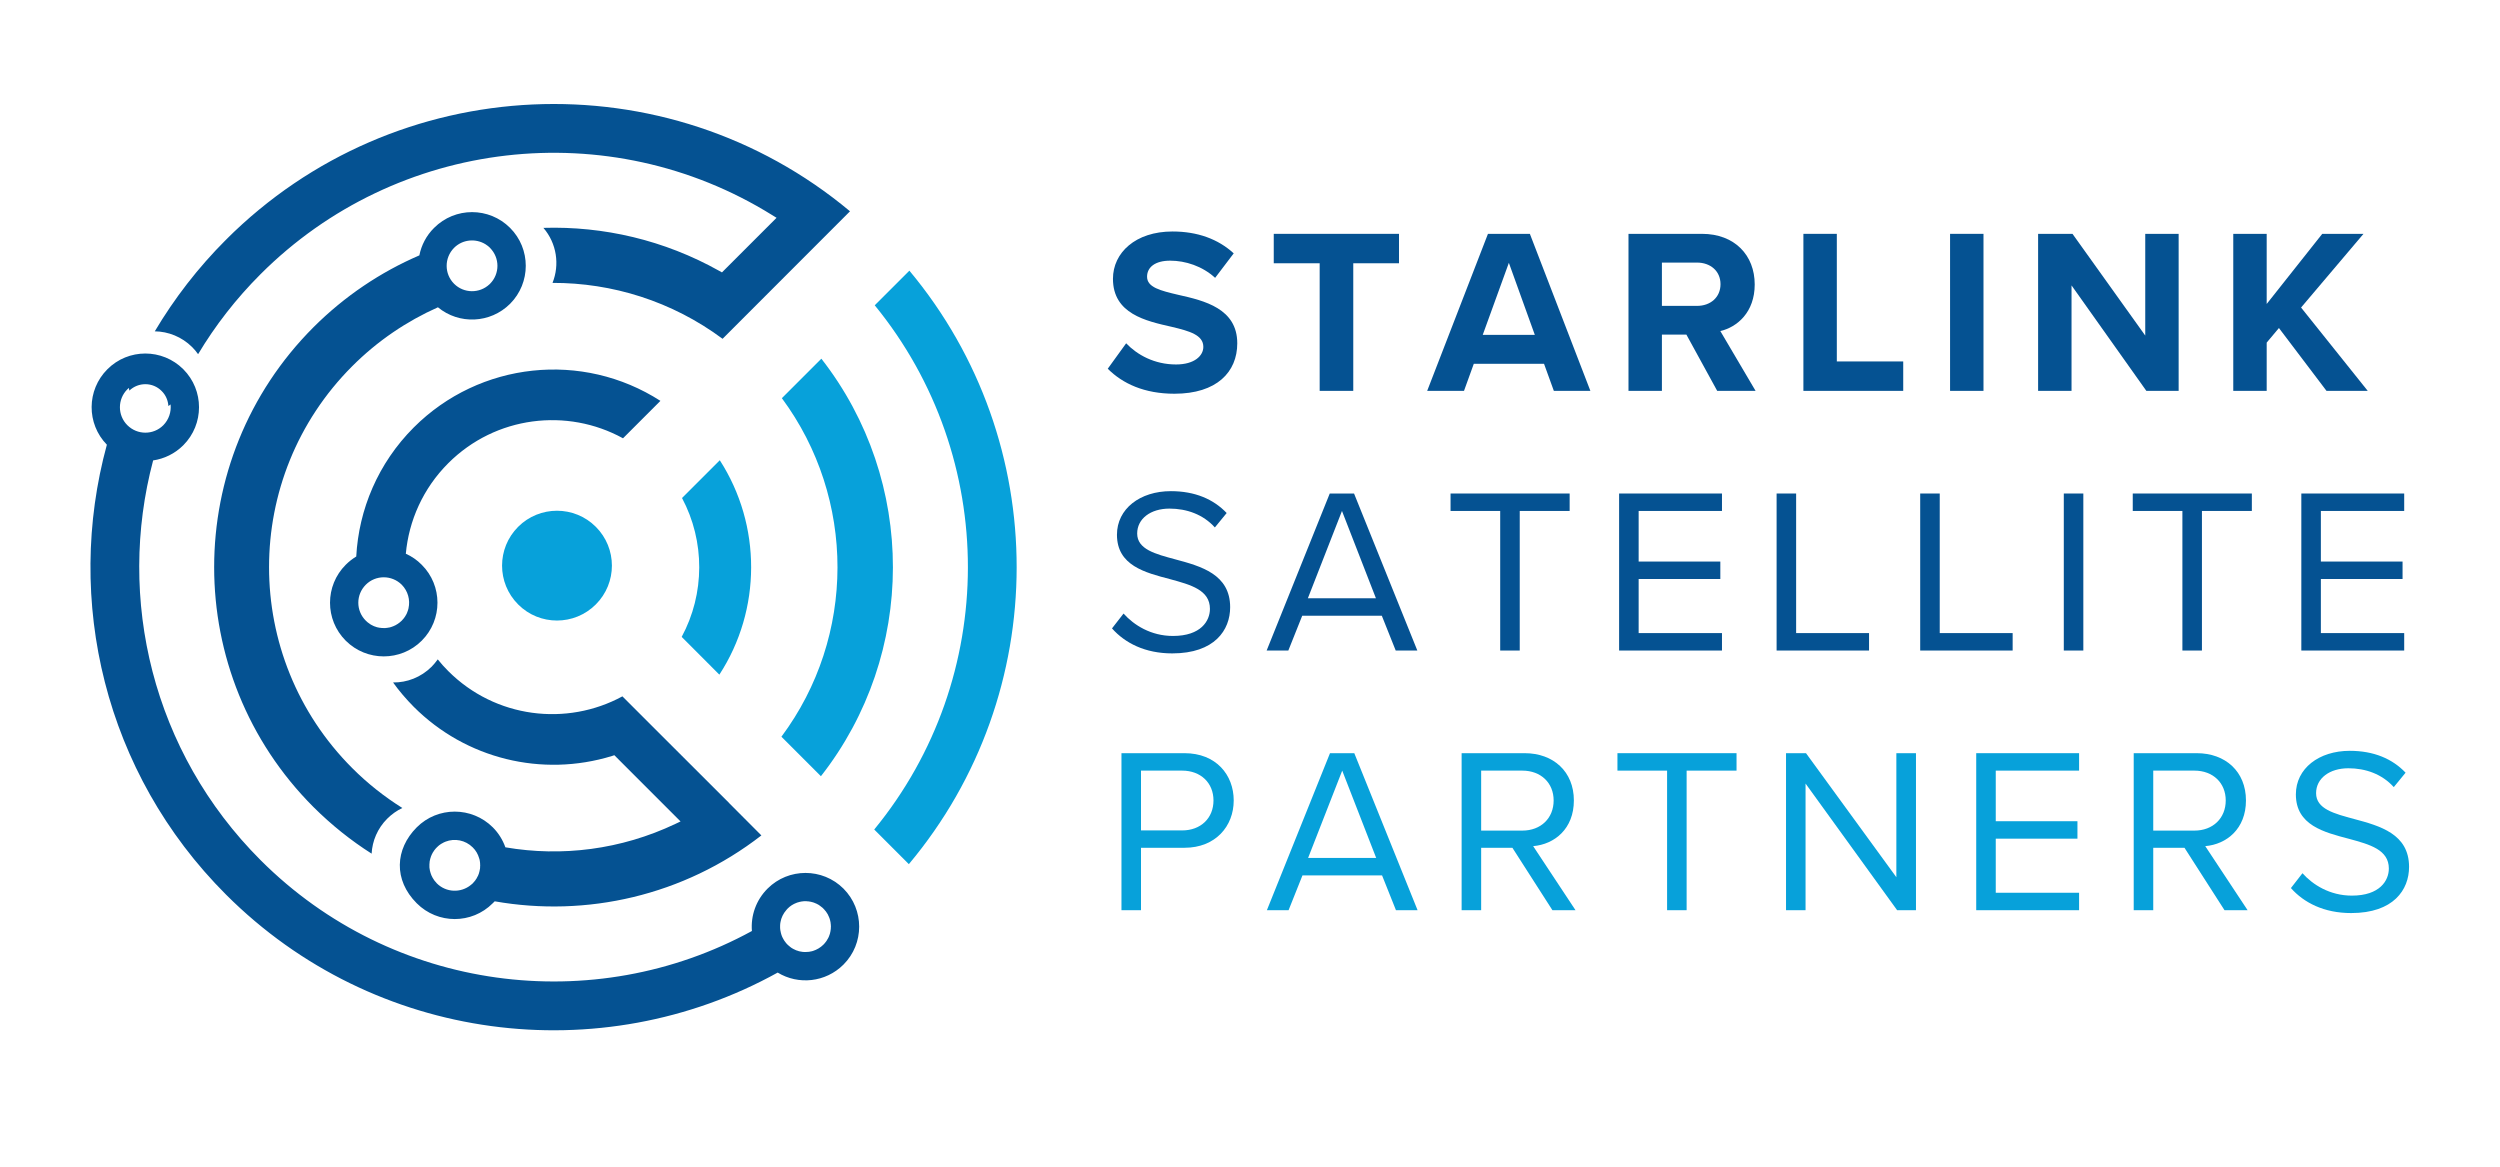 <svg xmlns="http://www.w3.org/2000/svg" xmlns:xlink="http://www.w3.org/1999/xlink" width="150" zoomAndPan="magnify" viewBox="0 0 112.5 52.5" height="70" preserveAspectRatio="xMidYMid meet" version="1.2"><defs><clipPath id="616f650d87"><path d="M 4 4 L 39 4 L 39 47 L 4 47 Z M 4 4 "/></clipPath><clipPath id="452209f610"><path d="M 24.852 -3.895 L 55.32 26.578 L 25.902 55.996 L -4.566 25.527 Z M 24.852 -3.895 "/></clipPath><clipPath id="931204db1a"><path d="M 24.852 -3.895 L 55.32 26.578 L 25.902 55.996 L -4.566 25.527 Z M 24.852 -3.895 "/></clipPath><clipPath id="545cb33bf2"><path d="M 39 12 L 46 12 L 46 39 L 39 39 Z M 39 12 "/></clipPath><clipPath id="289b5d2e32"><path d="M 24.852 -3.895 L 55.32 26.578 L 25.902 55.996 L -4.566 25.527 Z M 24.852 -3.895 "/></clipPath><clipPath id="d7acaf46d2"><path d="M 24.852 -3.895 L 55.32 26.578 L 25.902 55.996 L -4.566 25.527 Z M 24.852 -3.895 "/></clipPath><clipPath id="0f58da7288"><path d="M 30 20 L 34 20 L 34 31 L 30 31 Z M 30 20 "/></clipPath><clipPath id="eaf96e3429"><path d="M 24.852 -3.895 L 55.32 26.578 L 25.902 55.996 L -4.566 25.527 Z M 24.852 -3.895 "/></clipPath><clipPath id="26d827350b"><path d="M 24.852 -3.895 L 55.32 26.578 L 25.902 55.996 L -4.566 25.527 Z M 24.852 -3.895 "/></clipPath><clipPath id="b132d71bfb"><path d="M 35 16 L 41 16 L 41 35 L 35 35 Z M 35 16 "/></clipPath><clipPath id="c306b6219e"><path d="M 24.852 -3.895 L 55.32 26.578 L 25.902 55.996 L -4.566 25.527 Z M 24.852 -3.895 "/></clipPath><clipPath id="9a32368f5e"><path d="M 24.852 -3.895 L 55.32 26.578 L 25.902 55.996 L -4.566 25.527 Z M 24.852 -3.895 "/></clipPath><clipPath id="0c7c13cd64"><path d="M 22 22 L 28 22 L 28 28 L 22 28 Z M 22 22 "/></clipPath><clipPath id="baff2b4b45"><path d="M 24.852 -3.895 L 55.32 26.578 L 25.902 55.996 L -4.566 25.527 Z M 24.852 -3.895 "/></clipPath><clipPath id="369e99a3ba"><path d="M 24.852 -3.895 L 55.32 26.578 L 25.902 55.996 L -4.566 25.527 Z M 24.852 -3.895 "/></clipPath></defs><g id="c7aedfcd61"><g clip-rule="nonzero" clip-path="url(#616f650d87)"><g clip-rule="nonzero" clip-path="url(#452209f610)"><g clip-rule="nonzero" clip-path="url(#931204db1a)"><path style=" stroke:none;fill-rule:nonzero;fill:#055292;fill-opacity:1;" d="M 32.809 36.133 L 29.352 32.68 L 28.008 31.336 C 25.5 32.699 22.293 32.32 20.172 30.199 C 20.004 30.031 19.844 29.855 19.699 29.672 C 19.617 29.789 19.523 29.898 19.422 30.004 C 18.941 30.48 18.316 30.719 17.688 30.711 C 17.965 31.098 18.277 31.461 18.621 31.809 C 20.961 34.148 24.387 34.988 27.539 34.02 L 27.645 33.984 L 30.625 36.965 L 30.387 37.078 C 27.949 38.234 25.281 38.566 22.742 38.129 C 22.625 37.801 22.438 37.492 22.176 37.23 C 21.23 36.289 19.699 36.285 18.754 37.23 C 17.773 38.215 17.703 39.598 18.754 40.648 C 19.699 41.594 21.23 41.594 22.172 40.648 C 22.203 40.621 22.23 40.59 22.262 40.559 C 26.379 41.285 30.754 40.316 34.262 37.594 L 32.809 36.137 Z M 18.977 25.414 C 19.922 26.355 19.922 27.887 18.977 28.832 C 18.035 29.773 16.504 29.773 15.559 28.832 C 14.613 27.887 14.617 26.355 15.559 25.414 C 15.703 25.27 15.863 25.145 16.031 25.043 C 16.145 22.93 17.008 20.848 18.621 19.234 C 21.586 16.27 26.215 15.785 29.719 18.039 L 28.035 19.723 C 25.523 18.34 22.301 18.715 20.172 20.844 C 19.035 21.98 18.398 23.43 18.262 24.918 C 18.523 25.035 18.766 25.199 18.977 25.414 Z M 18.078 26.312 C 17.629 25.867 16.906 25.867 16.461 26.312 C 16.012 26.762 16.012 27.484 16.461 27.93 C 16.516 27.984 16.574 28.035 16.641 28.074 L 16.641 28.078 L 16.699 28.113 L 16.707 28.117 L 16.75 28.141 L 16.77 28.148 L 16.805 28.168 L 16.816 28.172 L 16.863 28.191 L 16.902 28.203 L 16.941 28.219 L 16.945 28.219 L 16.965 28.223 L 16.973 28.227 L 17.02 28.238 L 17.027 28.238 L 17.074 28.246 L 17.078 28.25 L 17.105 28.25 C 17.16 28.258 17.211 28.266 17.27 28.262 L 17.352 28.262 L 17.359 28.258 L 17.426 28.254 L 17.438 28.25 L 17.457 28.246 L 17.465 28.246 L 17.48 28.242 L 17.492 28.242 L 17.508 28.238 L 17.516 28.238 L 17.562 28.227 L 17.57 28.223 L 17.574 28.223 L 17.602 28.215 L 17.688 28.184 L 17.695 28.18 L 17.719 28.172 L 17.734 28.164 L 17.746 28.16 L 17.75 28.156 L 17.773 28.145 L 17.777 28.145 L 17.793 28.137 L 17.805 28.129 L 17.809 28.129 L 17.84 28.109 L 17.879 28.086 L 17.906 28.07 L 17.918 28.059 L 17.949 28.039 L 17.965 28.027 C 17.98 28.016 17.996 28 18.012 27.988 C 18.035 27.969 18.055 27.949 18.078 27.93 C 18.098 27.91 18.117 27.891 18.133 27.867 L 18.148 27.852 L 18.16 27.836 L 18.164 27.832 L 18.176 27.816 L 18.184 27.805 L 18.199 27.785 L 18.215 27.762 L 18.23 27.742 L 18.246 27.711 L 18.25 27.707 C 18.266 27.68 18.281 27.652 18.297 27.625 L 18.301 27.613 L 18.312 27.59 L 18.312 27.586 L 18.324 27.559 L 18.355 27.473 L 18.359 27.461 L 18.375 27.406 L 18.383 27.375 L 18.383 27.371 C 18.465 27 18.363 26.602 18.078 26.312 Z M 22.953 10.254 C 23.895 11.195 23.895 12.727 22.953 13.672 C 22.062 14.559 20.656 14.613 19.707 13.828 C 18.305 14.453 16.992 15.336 15.852 16.477 C 10.859 21.473 10.859 29.57 15.852 34.566 C 16.543 35.258 17.301 35.855 18.105 36.359 C 17.859 36.477 17.629 36.637 17.426 36.84 C 16.988 37.277 16.754 37.84 16.723 38.414 C 15.793 37.824 14.918 37.125 14.109 36.32 C 8.145 30.355 8.148 20.688 14.109 14.723 C 15.512 13.324 17.129 12.242 18.871 11.492 C 18.961 11.039 19.18 10.605 19.535 10.254 C 20.477 9.309 22.008 9.309 22.953 10.254 Z M 22.027 12.793 L 22.051 12.77 C 22.496 12.324 22.496 11.602 22.051 11.156 L 22.031 11.133 L 22.008 11.113 L 21.992 11.098 L 21.984 11.094 L 21.973 11.082 L 21.953 11.066 L 21.926 11.047 C 21.898 11.027 21.871 11.008 21.848 10.992 C 21.406 10.719 20.816 10.77 20.434 11.152 C 19.988 11.602 19.988 12.324 20.434 12.77 C 20.871 13.207 21.578 13.215 22.027 12.793 Z M 8.25 16.617 C 9.191 17.562 9.191 19.09 8.25 20.035 C 7.867 20.418 7.387 20.645 6.891 20.719 C 5.242 26.934 6.852 33.832 11.727 38.707 C 17.664 44.645 26.715 45.789 33.836 41.895 C 33.781 41.211 34.016 40.512 34.539 39.988 C 35.48 39.047 37.012 39.047 37.957 39.988 C 38.898 40.934 38.898 42.465 37.957 43.406 C 37.152 44.211 35.926 44.332 34.996 43.766 C 27.023 48.184 16.848 46.934 10.172 40.258 C 4.688 34.773 2.902 26.996 4.809 20.012 C 3.887 19.066 3.895 17.555 4.832 16.617 C 5.773 15.672 7.305 15.672 8.25 16.617 Z M 7.676 18.199 C 7.645 18.227 7.609 18.254 7.578 18.273 C 7.562 18.027 7.465 17.781 7.273 17.594 C 6.875 17.191 6.227 17.188 5.82 17.578 C 5.812 17.539 5.805 17.496 5.801 17.457 C 5.777 17.477 5.754 17.496 5.73 17.52 C 5.285 17.965 5.285 18.688 5.73 19.133 C 6.18 19.582 6.902 19.582 7.348 19.137 C 7.602 18.879 7.711 18.531 7.676 18.199 Z M 37.387 41.629 L 37.387 41.605 L 37.383 41.59 C 37.383 41.559 37.379 41.531 37.375 41.504 L 37.367 41.48 L 37.367 41.461 L 37.359 41.434 L 37.352 41.402 L 37.352 41.398 L 37.348 41.395 L 37.34 41.359 L 37.328 41.324 L 37.32 41.305 L 37.316 41.297 L 37.309 41.273 C 37.301 41.254 37.293 41.234 37.281 41.215 L 37.273 41.199 L 37.27 41.188 L 37.258 41.164 L 37.258 41.16 C 37.246 41.141 37.234 41.121 37.219 41.098 L 37.219 41.094 L 37.211 41.086 L 37.203 41.074 L 37.184 41.043 L 37.156 41.004 L 37.141 40.988 L 37.125 40.969 L 37.098 40.938 L 37.094 40.93 L 37.035 40.871 L 37.035 40.867 L 36.996 40.836 C 36.98 40.82 36.961 40.805 36.941 40.793 L 36.895 40.758 L 36.883 40.75 L 36.848 40.723 L 36.832 40.715 L 36.785 40.688 L 36.781 40.688 L 36.773 40.684 L 36.754 40.672 L 36.707 40.652 L 36.695 40.648 L 36.652 40.629 L 36.629 40.621 L 36.621 40.617 L 36.574 40.602 L 36.539 40.594 L 36.496 40.582 L 36.48 40.578 L 36.473 40.578 L 36.457 40.574 L 36.453 40.574 L 36.402 40.566 L 36.387 40.562 L 36.375 40.562 L 36.359 40.559 L 36.312 40.559 L 36.301 40.555 L 36.18 40.555 L 36.133 40.559 L 36.121 40.562 L 36.078 40.566 L 36.055 40.57 L 36.039 40.574 L 36.012 40.578 L 36.008 40.582 L 35.992 40.582 L 35.98 40.586 L 35.973 40.59 L 35.965 40.59 L 35.934 40.598 L 35.93 40.602 L 35.91 40.605 L 35.871 40.617 L 35.859 40.621 L 35.844 40.629 L 35.84 40.629 C 35.695 40.684 35.555 40.77 35.438 40.891 C 35.418 40.91 35.402 40.93 35.387 40.949 C 35.246 41.109 35.156 41.297 35.121 41.496 L 35.121 41.504 L 35.113 41.547 L 35.113 41.555 L 35.109 41.574 L 35.109 41.578 C 35.109 41.605 35.105 41.629 35.105 41.656 L 35.105 41.762 C 35.105 41.789 35.109 41.812 35.113 41.84 L 35.113 41.848 C 35.121 41.895 35.129 41.938 35.141 41.984 L 35.145 41.996 L 35.145 42 L 35.152 42.023 L 35.164 42.066 L 35.168 42.074 L 35.172 42.09 L 35.176 42.102 L 35.184 42.117 L 35.184 42.121 L 35.203 42.168 L 35.207 42.172 L 35.215 42.188 L 35.219 42.199 C 35.234 42.227 35.25 42.258 35.266 42.285 L 35.273 42.293 L 35.297 42.336 L 35.328 42.375 L 35.336 42.387 L 35.363 42.422 L 35.367 42.43 L 35.379 42.445 L 35.414 42.48 L 35.438 42.508 C 35.457 42.527 35.477 42.547 35.5 42.562 L 35.512 42.574 L 35.516 42.574 L 35.551 42.605 L 35.566 42.617 L 35.578 42.625 L 35.602 42.645 L 35.621 42.656 L 35.652 42.676 C 35.676 42.688 35.699 42.703 35.723 42.715 L 35.734 42.719 C 35.754 42.73 35.773 42.738 35.797 42.75 L 35.816 42.758 L 35.848 42.77 L 35.852 42.773 L 35.898 42.785 L 35.91 42.789 L 35.941 42.801 L 35.957 42.805 L 35.984 42.812 C 36.031 42.82 36.078 42.832 36.125 42.836 L 36.148 42.836 L 36.184 42.84 L 36.262 42.84 C 36.305 42.84 36.348 42.836 36.395 42.832 L 36.398 42.832 L 36.43 42.828 L 36.434 42.824 C 36.457 42.82 36.48 42.816 36.508 42.812 C 36.531 42.805 36.559 42.801 36.582 42.793 C 36.754 42.738 36.918 42.645 37.055 42.508 C 37.098 42.465 37.133 42.422 37.168 42.375 L 37.172 42.371 L 37.184 42.352 L 37.188 42.348 L 37.199 42.332 L 37.203 42.324 L 37.215 42.305 L 37.219 42.301 L 37.223 42.289 L 37.246 42.25 L 37.25 42.246 L 37.273 42.203 L 37.285 42.18 L 37.305 42.133 C 37.316 42.105 37.324 42.074 37.336 42.047 L 37.34 42.035 L 37.352 41.996 L 37.355 41.973 L 37.355 41.969 L 37.359 41.965 L 37.367 41.918 L 37.371 41.91 L 37.375 41.891 L 37.375 41.867 L 37.383 41.824 L 37.383 41.805 L 37.387 41.789 L 37.387 41.746 L 37.391 41.699 C 37.391 41.676 37.391 41.652 37.387 41.629 Z M 21.559 38.613 L 21.562 38.621 L 21.562 38.625 L 21.57 38.648 L 21.582 38.688 L 21.59 38.734 L 21.59 38.738 L 21.594 38.754 L 21.598 38.793 L 21.602 38.809 L 21.602 38.832 L 21.605 38.855 L 21.605 38.891 L 21.609 38.941 L 21.605 38.988 L 21.605 39.039 L 21.602 39.047 L 21.602 39.082 L 21.594 39.121 L 21.59 39.137 L 21.582 39.18 L 21.582 39.188 L 21.574 39.211 L 21.574 39.223 L 21.562 39.262 L 21.555 39.289 L 21.555 39.293 L 21.539 39.336 L 21.527 39.367 L 21.52 39.383 L 21.512 39.406 L 21.504 39.422 L 21.5 39.426 L 21.492 39.441 C 21.477 39.477 21.453 39.516 21.434 39.551 L 21.422 39.562 L 21.41 39.582 L 21.391 39.613 L 21.387 39.617 L 21.375 39.633 L 21.332 39.684 C 21.316 39.707 21.293 39.727 21.273 39.75 L 21.242 39.781 L 21.238 39.781 L 21.234 39.785 L 21.188 39.824 C 20.738 40.191 20.074 40.168 19.656 39.75 C 19.617 39.707 19.578 39.664 19.543 39.617 C 19.488 39.539 19.441 39.457 19.406 39.375 L 19.406 39.367 L 19.395 39.34 L 19.383 39.305 L 19.379 39.297 L 19.367 39.254 L 19.367 39.25 L 19.359 39.23 L 19.359 39.219 L 19.355 39.207 L 19.352 39.203 L 19.34 39.145 L 19.336 39.105 L 19.328 39.07 L 19.324 39.027 L 19.324 38.891 L 19.332 38.805 L 19.332 38.781 L 19.336 38.77 L 19.336 38.754 C 19.34 38.73 19.348 38.711 19.352 38.688 L 19.355 38.676 L 19.355 38.664 L 19.359 38.656 L 19.363 38.637 L 19.379 38.59 L 19.391 38.547 L 19.406 38.512 L 19.422 38.473 L 19.426 38.465 L 19.43 38.453 L 19.438 38.441 L 19.441 38.43 L 19.457 38.406 L 19.461 38.395 L 19.48 38.359 L 19.52 38.301 L 19.523 38.293 L 19.535 38.277 L 19.539 38.27 L 19.57 38.23 L 19.598 38.195 C 19.617 38.172 19.637 38.152 19.656 38.133 C 19.676 38.109 19.699 38.09 19.719 38.074 L 19.738 38.055 L 19.75 38.051 L 19.773 38.027 L 19.789 38.02 L 19.789 38.016 L 19.805 38.008 L 19.812 38 L 19.828 37.992 L 19.836 37.984 L 19.844 37.98 L 19.855 37.973 L 19.863 37.969 L 19.875 37.961 L 19.898 37.949 L 19.918 37.938 L 19.941 37.926 L 19.953 37.918 L 19.992 37.898 L 20.016 37.891 L 20.027 37.883 L 20.031 37.883 L 20.047 37.875 C 20.457 37.715 20.941 37.801 21.273 38.133 C 21.414 38.27 21.508 38.438 21.559 38.613 Z M 24.863 12.73 C 27.543 12.723 30.234 13.551 32.516 15.246 L 38.25 9.508 C 29.996 2.613 17.797 3.16 10.172 10.785 C 8.906 12.051 7.84 13.438 6.965 14.91 C 7.574 14.918 8.18 15.156 8.645 15.617 C 8.746 15.719 8.836 15.824 8.914 15.938 C 9.684 14.652 10.621 13.441 11.727 12.336 C 17.848 6.215 27.402 5.113 34.742 9.676 L 34.945 9.801 L 32.488 12.258 L 32.363 12.188 C 29.887 10.801 27.152 10.172 24.453 10.254 C 25.055 10.953 25.191 11.914 24.863 12.73 Z M 24.863 12.73 "/></g></g></g><g clip-rule="nonzero" clip-path="url(#545cb33bf2)"><g clip-rule="nonzero" clip-path="url(#289b5d2e32)"><g clip-rule="nonzero" clip-path="url(#d7acaf46d2)"><path style=" stroke:none;fill-rule:nonzero;fill:#07a1da;fill-opacity:1;" d="M 40.922 12.18 L 39.363 13.738 C 44.961 20.59 44.953 30.488 39.34 37.328 L 40.898 38.887 C 47.359 31.18 47.367 19.898 40.922 12.18 Z M 40.922 12.18 "/></g></g></g><g clip-rule="nonzero" clip-path="url(#0f58da7288)"><g clip-rule="nonzero" clip-path="url(#eaf96e3429)"><g clip-rule="nonzero" clip-path="url(#26d827350b)"><path style=" stroke:none;fill-rule:nonzero;fill:#07a1da;fill-opacity:1;" d="M 32.391 20.711 L 30.691 22.41 C 31.73 24.359 31.723 26.719 30.676 28.66 L 32.371 30.359 C 34.273 27.438 34.277 23.641 32.391 20.711 Z M 32.391 20.711 "/></g></g></g><g clip-rule="nonzero" clip-path="url(#b132d71bfb)"><g clip-rule="nonzero" clip-path="url(#c306b6219e)"><g clip-rule="nonzero" clip-path="url(#9a32368f5e)"><path style=" stroke:none;fill-rule:nonzero;fill:#07a1da;fill-opacity:1;" d="M 36.961 16.141 L 35.184 17.918 C 38.527 22.434 38.523 28.645 35.164 33.152 L 36.941 34.93 C 41.254 29.426 41.262 21.648 36.961 16.141 Z M 36.961 16.141 "/></g></g></g><g clip-rule="nonzero" clip-path="url(#0c7c13cd64)"><g clip-rule="nonzero" clip-path="url(#baff2b4b45)"><g clip-rule="nonzero" clip-path="url(#369e99a3ba)"><path style=" stroke:none;fill-rule:nonzero;fill:#07a1da;fill-opacity:1;" d="M 26.812 23.707 C 25.848 22.742 24.281 22.742 23.316 23.707 C 22.352 24.672 22.352 26.234 23.316 27.199 C 24.281 28.168 25.848 28.164 26.812 27.199 C 27.777 26.234 27.777 24.672 26.812 23.707 Z M 26.812 23.707 "/></g></g></g><g style="fill:#055292;fill-opacity:1;"><g transform="translate(49.638, 17.589)"><path style="stroke:none" d="M 0.211 -0.996 C 0.879 -0.328 1.855 0.129 3.211 0.129 C 5.117 0.129 6.039 -0.848 6.039 -2.141 C 6.039 -3.707 4.555 -4.059 3.391 -4.32 C 2.574 -4.512 1.98 -4.66 1.98 -5.137 C 1.98 -5.562 2.34 -5.859 3.02 -5.859 C 3.707 -5.859 4.469 -5.613 5.043 -5.086 L 5.879 -6.188 C 5.18 -6.832 4.246 -7.172 3.125 -7.172 C 1.461 -7.172 0.445 -6.219 0.445 -5.043 C 0.445 -3.465 1.93 -3.145 3.082 -2.883 C 3.898 -2.691 4.512 -2.512 4.512 -1.98 C 4.512 -1.578 4.109 -1.188 3.285 -1.188 C 2.309 -1.188 1.535 -1.621 1.039 -2.141 Z M 0.211 -0.996 "/></g></g><g style="fill:#055292;fill-opacity:1;"><g transform="translate(57.053, 17.589)"><path style="stroke:none" d="M 3.844 0 L 3.844 -5.742 L 5.902 -5.742 L 5.902 -7.066 L 0.266 -7.066 L 0.266 -5.742 L 2.332 -5.742 L 2.332 0 Z M 3.844 0 "/></g></g><g style="fill:#055292;fill-opacity:1;"><g transform="translate(64.278, 17.589)"><path style="stroke:none" d="M 7.289 0 L 4.566 -7.066 L 2.68 -7.066 L -0.055 0 L 1.602 0 L 2.043 -1.219 L 5.203 -1.219 L 5.645 0 Z M 4.789 -2.52 L 2.445 -2.52 L 3.621 -5.762 Z M 4.789 -2.52 "/></g></g><g style="fill:#055292;fill-opacity:1;"><g transform="translate(72.583, 17.589)"><path style="stroke:none" d="M 6.418 0 L 4.832 -2.691 C 5.594 -2.871 6.379 -3.539 6.379 -4.789 C 6.379 -6.102 5.477 -7.066 4.004 -7.066 L 0.699 -7.066 L 0.699 0 L 2.203 0 L 2.203 -2.531 L 3.305 -2.531 L 4.691 0 Z M 4.84 -4.801 C 4.84 -4.207 4.387 -3.824 3.781 -3.824 L 2.203 -3.824 L 2.203 -5.773 L 3.781 -5.773 C 4.387 -5.773 4.84 -5.391 4.84 -4.801 Z M 4.84 -4.801 "/></g></g><g style="fill:#055292;fill-opacity:1;"><g transform="translate(80.454, 17.589)"><path style="stroke:none" d="M 5.191 0 L 5.191 -1.324 L 2.203 -1.324 L 2.203 -7.066 L 0.699 -7.066 L 0.699 0 Z M 5.191 0 "/></g></g><g style="fill:#055292;fill-opacity:1;"><g transform="translate(87.054, 17.589)"><path style="stroke:none" d="M 2.203 0 L 2.203 -7.066 L 0.699 -7.066 L 0.699 0 Z M 2.203 0 "/></g></g><g style="fill:#055292;fill-opacity:1;"><g transform="translate(91.016, 17.589)"><path style="stroke:none" d="M 7.023 0 L 7.023 -7.066 L 5.52 -7.066 L 5.52 -2.488 L 2.246 -7.066 L 0.699 -7.066 L 0.699 0 L 2.203 0 L 2.203 -4.746 L 5.57 0 Z M 7.023 0 "/></g></g><g style="fill:#055292;fill-opacity:1;"><g transform="translate(99.798, 17.589)"><path style="stroke:none" d="M 6.75 0 L 3.75 -3.75 L 6.559 -7.066 L 4.703 -7.066 L 2.203 -3.91 L 2.203 -7.066 L 0.699 -7.066 L 0.699 0 L 2.203 0 L 2.203 -2.172 L 2.754 -2.828 L 4.895 0 Z M 6.75 0 "/></g></g><g style="fill:#055292;fill-opacity:1;"><g transform="translate(107.596, 17.589)"><path style="stroke:none" d=""/></g></g><g style="fill:#055292;fill-opacity:1;"><g transform="translate(49.638, 29.274)"><path style="stroke:none" d="M 0.402 -0.996 C 0.984 -0.34 1.887 0.129 3.113 0.129 C 5.02 0.129 5.719 -0.922 5.719 -1.949 C 5.719 -3.434 4.406 -3.793 3.254 -4.102 C 2.352 -4.344 1.535 -4.555 1.535 -5.266 C 1.535 -5.934 2.141 -6.387 2.988 -6.387 C 3.762 -6.387 4.504 -6.125 5.031 -5.539 L 5.562 -6.188 C 4.969 -6.812 4.133 -7.172 3.051 -7.172 C 1.664 -7.172 0.625 -6.379 0.625 -5.211 C 0.625 -3.824 1.887 -3.508 3.02 -3.211 C 3.953 -2.957 4.809 -2.723 4.809 -1.875 C 4.809 -1.336 4.406 -0.656 3.145 -0.656 C 2.152 -0.656 1.387 -1.145 0.922 -1.664 Z M 0.402 -0.996 "/></g></g><g style="fill:#055292;fill-opacity:1;"><g transform="translate(56.905, 29.274)"><path style="stroke:none" d="M 6.875 0 L 4.027 -7.066 L 2.934 -7.066 L 0.094 0 L 1.07 0 L 1.695 -1.566 L 5.277 -1.566 L 5.902 0 Z M 5.012 -2.352 L 1.949 -2.352 L 3.484 -6.281 Z M 5.012 -2.352 "/></g></g><g style="fill:#055292;fill-opacity:1;"><g transform="translate(64.935, 29.274)"><path style="stroke:none" d="M 3.453 0 L 3.453 -6.281 L 5.699 -6.281 L 5.699 -7.066 L 0.34 -7.066 L 0.34 -6.281 L 2.574 -6.281 L 2.574 0 Z M 3.453 0 "/></g></g><g style="fill:#055292;fill-opacity:1;"><g transform="translate(72.032, 29.274)"><path style="stroke:none" d="M 5.457 0 L 5.457 -0.785 L 1.707 -0.785 L 1.707 -3.219 L 5.383 -3.219 L 5.383 -4.004 L 1.707 -4.004 L 1.707 -6.281 L 5.457 -6.281 L 5.457 -7.066 L 0.828 -7.066 L 0.828 0 Z M 5.457 0 "/></g></g><g style="fill:#055292;fill-opacity:1;"><g transform="translate(79.119, 29.274)"><path style="stroke:none" d="M 4.988 0 L 4.988 -0.785 L 1.707 -0.785 L 1.707 -7.066 L 0.828 -7.066 L 0.828 0 Z M 4.988 0 "/></g></g><g style="fill:#055292;fill-opacity:1;"><g transform="translate(85.581, 29.274)"><path style="stroke:none" d="M 4.988 0 L 4.988 -0.785 L 1.707 -0.785 L 1.707 -7.066 L 0.828 -7.066 L 0.828 0 Z M 4.988 0 "/></g></g><g style="fill:#055292;fill-opacity:1;"><g transform="translate(92.043, 29.274)"><path style="stroke:none" d="M 1.707 0 L 1.707 -7.066 L 0.828 -7.066 L 0.828 0 Z M 1.707 0 "/></g></g><g style="fill:#055292;fill-opacity:1;"><g transform="translate(95.634, 29.274)"><path style="stroke:none" d="M 3.453 0 L 3.453 -6.281 L 5.699 -6.281 L 5.699 -7.066 L 0.34 -7.066 L 0.34 -6.281 L 2.574 -6.281 L 2.574 0 Z M 3.453 0 "/></g></g><g style="fill:#055292;fill-opacity:1;"><g transform="translate(102.732, 29.274)"><path style="stroke:none" d="M 5.457 0 L 5.457 -0.785 L 1.707 -0.785 L 1.707 -3.219 L 5.383 -3.219 L 5.383 -4.004 L 1.707 -4.004 L 1.707 -6.281 L 5.457 -6.281 L 5.457 -7.066 L 0.828 -7.066 L 0.828 0 Z M 5.457 0 "/></g></g><g style="fill:#07a1da;fill-opacity:1;"><g transform="translate(49.638, 40.959)"><path style="stroke:none" d="M 1.707 0 L 1.707 -2.809 L 3.664 -2.809 C 5.062 -2.809 5.879 -3.781 5.879 -4.938 C 5.879 -6.09 5.086 -7.066 3.664 -7.066 L 0.828 -7.066 L 0.828 0 Z M 4.969 -4.938 C 4.969 -4.141 4.395 -3.59 3.559 -3.59 L 1.707 -3.59 L 1.707 -6.281 L 3.559 -6.281 C 4.395 -6.281 4.969 -5.73 4.969 -4.938 Z M 4.969 -4.938 "/></g></g><g style="fill:#07a1da;fill-opacity:1;"><g transform="translate(56.916, 40.959)"><path style="stroke:none" d="M 6.875 0 L 4.027 -7.066 L 2.934 -7.066 L 0.094 0 L 1.07 0 L 1.695 -1.566 L 5.277 -1.566 L 5.902 0 Z M 5.012 -2.352 L 1.949 -2.352 L 3.484 -6.281 Z M 5.012 -2.352 "/></g></g><g style="fill:#07a1da;fill-opacity:1;"><g transform="translate(64.945, 40.959)"><path style="stroke:none" d="M 5.953 0 L 4.047 -2.883 C 5.012 -2.965 5.879 -3.664 5.879 -4.938 C 5.879 -6.238 4.957 -7.066 3.664 -7.066 L 0.828 -7.066 L 0.828 0 L 1.707 0 L 1.707 -2.809 L 3.113 -2.809 L 4.914 0 Z M 4.969 -4.938 C 4.969 -4.141 4.395 -3.582 3.559 -3.582 L 1.707 -3.582 L 1.707 -6.281 L 3.559 -6.281 C 4.395 -6.281 4.969 -5.73 4.969 -4.938 Z M 4.969 -4.938 "/></g></g><g style="fill:#07a1da;fill-opacity:1;"><g transform="translate(72.445, 40.959)"><path style="stroke:none" d="M 3.453 0 L 3.453 -6.281 L 5.699 -6.281 L 5.699 -7.066 L 0.34 -7.066 L 0.34 -6.281 L 2.574 -6.281 L 2.574 0 Z M 3.453 0 "/></g></g><g style="fill:#07a1da;fill-opacity:1;"><g transform="translate(79.543, 40.959)"><path style="stroke:none" d="M 6.676 0 L 6.676 -7.066 L 5.793 -7.066 L 5.793 -1.484 L 1.727 -7.066 L 0.828 -7.066 L 0.828 0 L 1.707 0 L 1.707 -5.699 L 5.828 0 Z M 6.676 0 "/></g></g><g style="fill:#07a1da;fill-opacity:1;"><g transform="translate(88.102, 40.959)"><path style="stroke:none" d="M 5.457 0 L 5.457 -0.785 L 1.707 -0.785 L 1.707 -3.219 L 5.383 -3.219 L 5.383 -4.004 L 1.707 -4.004 L 1.707 -6.281 L 5.457 -6.281 L 5.457 -7.066 L 0.828 -7.066 L 0.828 0 Z M 5.457 0 "/></g></g><g style="fill:#07a1da;fill-opacity:1;"><g transform="translate(95.189, 40.959)"><path style="stroke:none" d="M 5.953 0 L 4.047 -2.883 C 5.012 -2.965 5.879 -3.664 5.879 -4.938 C 5.879 -6.238 4.957 -7.066 3.664 -7.066 L 0.828 -7.066 L 0.828 0 L 1.707 0 L 1.707 -2.809 L 3.113 -2.809 L 4.914 0 Z M 4.969 -4.938 C 4.969 -4.141 4.395 -3.582 3.559 -3.582 L 1.707 -3.582 L 1.707 -6.281 L 3.559 -6.281 C 4.395 -6.281 4.969 -5.73 4.969 -4.938 Z M 4.969 -4.938 "/></g></g><g style="fill:#07a1da;fill-opacity:1;"><g transform="translate(102.689, 40.959)"><path style="stroke:none" d="M 0.402 -0.996 C 0.984 -0.34 1.887 0.129 3.113 0.129 C 5.02 0.129 5.719 -0.922 5.719 -1.949 C 5.719 -3.434 4.406 -3.793 3.254 -4.102 C 2.352 -4.344 1.535 -4.555 1.535 -5.266 C 1.535 -5.934 2.141 -6.387 2.988 -6.387 C 3.762 -6.387 4.504 -6.125 5.031 -5.539 L 5.562 -6.188 C 4.969 -6.812 4.133 -7.172 3.051 -7.172 C 1.664 -7.172 0.625 -6.379 0.625 -5.211 C 0.625 -3.824 1.887 -3.508 3.02 -3.211 C 3.953 -2.957 4.809 -2.723 4.809 -1.875 C 4.809 -1.336 4.406 -0.656 3.145 -0.656 C 2.152 -0.656 1.387 -1.145 0.922 -1.664 Z M 0.402 -0.996 "/></g></g></g></svg>